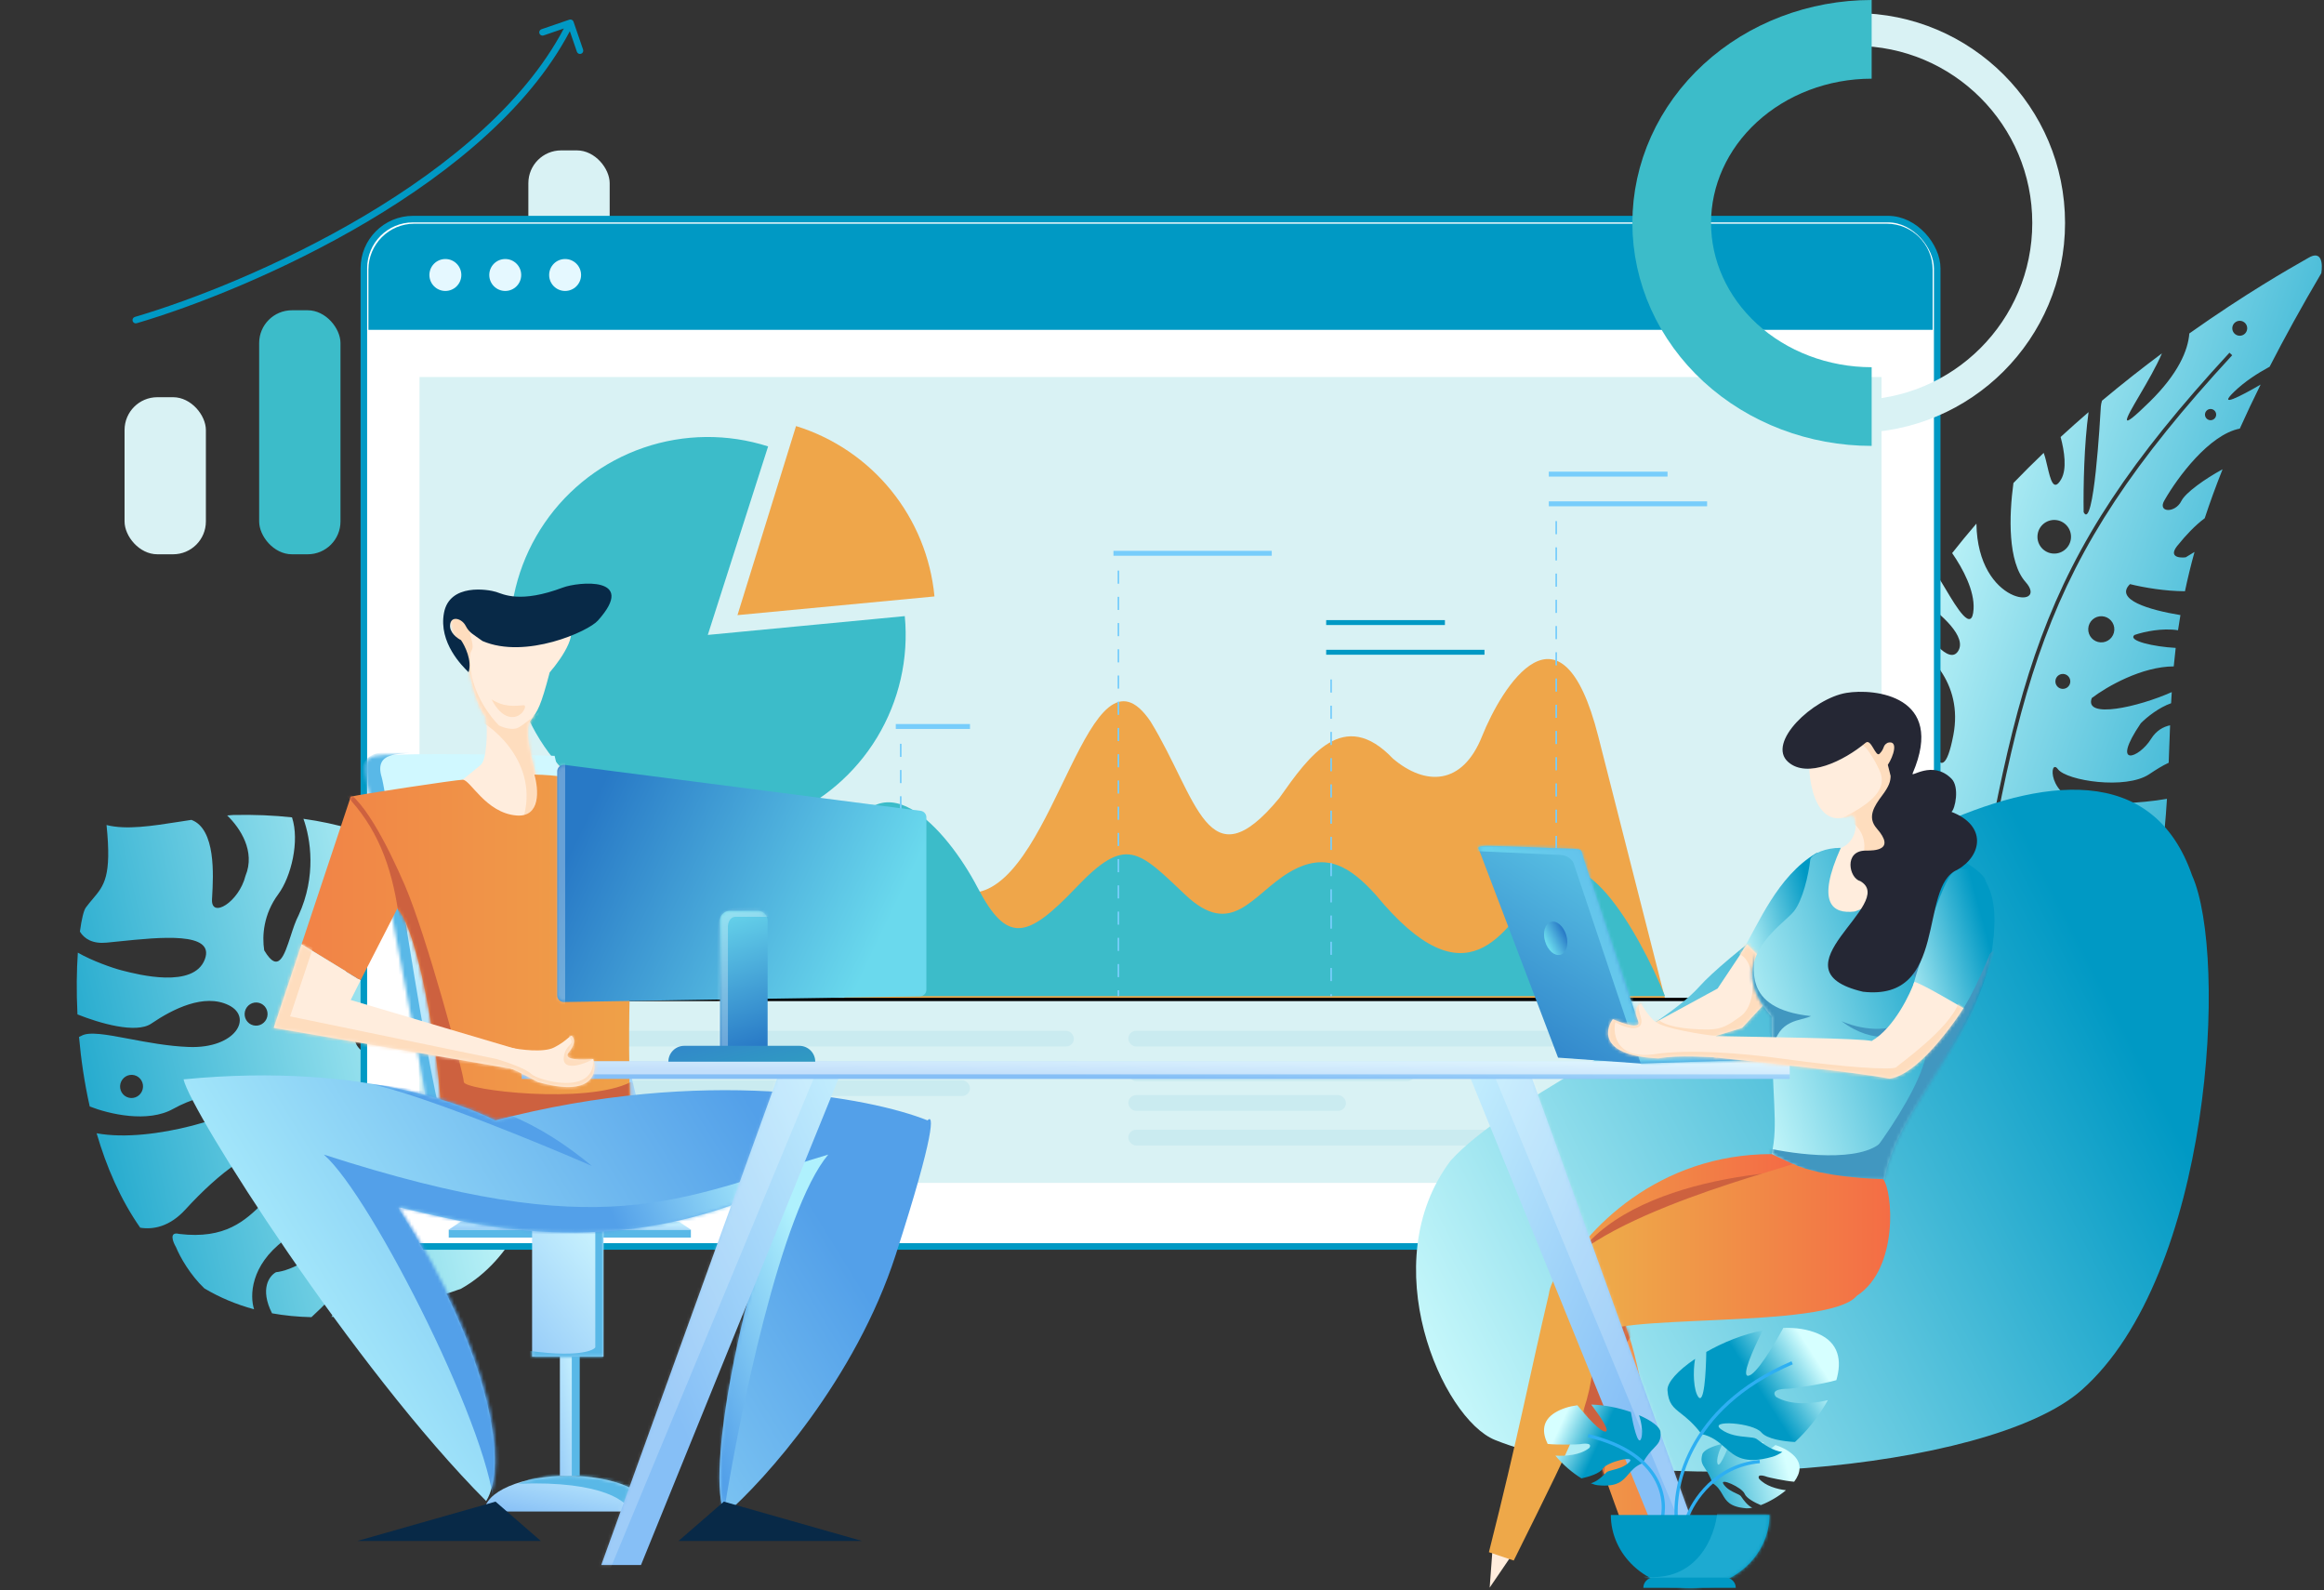 <svg viewBox="0 0 709 485" fill="none" xmlns="http://www.w3.org/2000/svg">
<rect x="0" y="0" width="709" height="485" fill="#333333" stroke="none"/>
<path fill-rule="evenodd" clip-rule="evenodd" d="M704.196 78.672C708.442 76.101 708.618 80.709 708.175 83.334C702.154 93.564 696.936 103.034 692.412 111.853C688.774 113.81 684.811 116.379 681.632 119.442C676.287 124.592 683.517 120.877 689.665 117.296C687.356 121.953 685.246 126.424 683.316 130.725C673.952 132.549 664.289 145.67 660.385 152.496C657.979 156.356 663.567 156.673 665.497 152.785C666.761 150.239 672.767 146.001 678.055 143.133C675.974 148.358 674.173 153.321 672.613 158.061C669.635 160.25 666.589 163.569 664.755 165.876C661.201 169.785 664.638 170.247 666.801 169.989C667.619 169.515 668.537 168.959 669.499 168.344C668.353 172.499 667.391 176.484 666.581 180.332C660.552 180.316 654.072 179.214 649.814 178.161C645.001 182.858 655.564 186.024 665.197 187.605C664.931 189.166 664.688 190.707 664.466 192.229C659.611 191.48 654.119 192.654 651.214 193.657C648.901 195.426 657.105 197.265 663.755 197.611C663.529 199.516 663.333 201.395 663.16 203.254C653.397 203.297 642.78 209.387 638.158 212.901C635.701 219.389 652.326 215.665 662.555 211.089C662.482 212.228 662.417 213.362 662.356 214.492C658.645 215.786 655.048 218.645 653.105 220.6C643.779 234.346 652.492 231.414 656.255 225.347C657.826 222.812 660.004 221.651 662.045 221.219C661.959 223.337 661.883 225.452 661.806 227.571L661.805 227.573C661.744 229.259 661.683 230.947 661.617 232.643C659.754 233.492 657.752 234.754 655.641 236.16C648.535 240.896 630.458 238.158 627.812 234.582C625.166 231.006 624.462 243.407 636.35 244.773C641.697 245.387 652.664 245.134 661.087 243.642C660.9 246.702 660.67 249.813 660.371 253.001C653.281 258.381 639.733 265.62 632.691 269.118C626.099 276.478 637.747 270.991 648.472 265.94C652.666 263.964 656.719 262.055 659.485 261.007C659.038 264.487 658.494 268.072 657.826 271.789C657.52 272.925 657.198 274.048 656.86 275.158C643.267 280.921 623.178 279.148 613.432 277.161C609.599 288.526 634.628 288.694 652.497 286.92C650.376 291.717 647.949 296.194 645.281 300.325C641.057 298.185 634.167 297.179 629.405 296.909C611.734 297.049 606.674 305.898 618.859 302.021C628.608 298.92 632.344 302.024 632.994 303.965C633.97 306.045 635.693 308.662 637.864 310.245C608.812 343.849 562.783 343.659 556.315 286.103C562.371 285.177 571.712 281.245 575.069 270.418C577.531 262.477 576.296 263.497 572.404 266.706C568.804 269.675 562.931 274.519 555.61 275.878C555.577 274.732 555.558 273.568 555.552 272.385C555.533 268.242 555.706 264.149 556.058 260.105C558.18 260.585 562.159 258.396 565.704 256.446C568.397 254.964 570.84 253.62 572.029 253.687C572.603 253.72 573.62 253.861 574.921 254.041C582.644 255.109 600.37 257.563 594.631 246.975C584.56 243.837 564.544 240.503 557.43 249.321C558.234 244.52 559.284 239.795 560.554 235.15C561.5 234.82 562.659 234.219 564.072 233.252C568.402 230.289 565.487 230.484 561.626 231.423C562.179 229.588 562.766 227.767 563.386 225.959C566.558 230.332 572.635 232.943 577.135 233.993C579.8 230.528 582.859 223.469 573.772 222.953C569.691 222.722 567.39 220.826 566.184 218.416C568.444 212.761 571.012 207.242 573.838 201.866C577.412 205.201 582.223 208.411 585.873 210.507C587.603 223.547 592.034 244.544 595.922 224.209C598.986 208.186 588.174 198.112 578.698 193.173C580.111 190.79 581.571 188.438 583.075 186.116C588.157 194.481 594.643 202.878 597.375 198.598C600.099 194.329 592.664 187.521 585.476 182.49C587.165 179.992 588.902 177.532 590.682 175.11C590.887 175.456 591.079 175.751 591.25 175.982C591.837 176.776 592.671 178.174 593.619 179.764C596.941 185.337 601.666 193.261 602.093 185.733C602.407 180.191 598.891 173.515 595.558 168.698C597.968 165.633 600.44 162.634 602.96 159.704C603.322 184.786 625.454 185.927 617.944 177.496C612.53 171.419 612.868 157.458 614.254 147.317C617.3 144.159 620.383 141.096 623.481 138.131C623.513 138.232 623.546 138.328 623.578 138.418C623.955 139.459 624.277 140.832 624.598 142.207C625.538 146.221 626.483 150.258 628.838 146.139C630.591 143.074 629.833 137.675 628.647 133.287C631.493 130.673 634.34 128.143 637.174 125.699C635.821 135.49 635.551 148.366 635.673 156.233C638.758 162.118 640.694 127.969 640.92 123.985C640.948 123.496 641.077 122.892 641.269 122.217C647.535 116.964 653.692 112.141 659.555 107.774C657.863 111.781 655.023 116.628 652.697 120.6C648.354 128.012 645.798 132.376 655.816 122.546C664.557 113.969 667.526 106.831 667.916 101.701C685.119 89.52 698.622 81.847 702.912 79.409C703.549 79.047 703.983 78.8 704.196 78.672ZM631.6 207.961C631.529 209.219 630.454 210.18 629.199 210.109C627.945 210.038 626.985 208.961 627.057 207.704C627.128 206.446 628.203 205.485 629.457 205.556C630.712 205.627 631.671 206.704 631.6 207.961ZM640.83 195.923C643.025 196.048 644.906 194.365 645.031 192.164C645.156 189.964 643.477 188.079 641.281 187.955C639.086 187.83 637.205 189.513 637.08 191.714C636.955 193.914 638.634 195.799 640.83 195.923ZM631.813 164.008C631.653 166.837 629.234 169.001 626.411 168.84C623.588 168.68 621.43 166.257 621.59 163.428C621.751 160.599 624.169 158.436 626.992 158.596C629.815 158.756 631.974 161.179 631.813 164.008ZM674.3 128.162C675.241 128.215 676.048 127.494 676.101 126.551C676.155 125.608 675.435 124.8 674.494 124.747C673.553 124.693 672.747 125.415 672.693 126.358C672.64 127.301 673.359 128.108 674.3 128.162ZM685.569 100.252C685.498 101.509 684.423 102.471 683.168 102.399C681.914 102.328 680.954 101.251 681.026 99.994C681.097 98.737 682.172 97.775 683.427 97.846C684.681 97.917 685.641 98.994 685.569 100.252ZM680.157 107.575C650.076 140.164 633.695 164.966 622.756 194.33C611.984 223.246 606.5 256.566 598.358 306.035L598.001 308.2L599.124 308.386L599.463 306.325C607.621 256.761 613.089 223.539 623.822 194.728C634.692 165.548 650.973 140.87 680.992 108.349L680.157 107.575Z" fill="url(#paint0_linear)"/>
<path fill-rule="evenodd" clip-rule="evenodd" d="M91.115 279.122C96.539 267.272 94.796 255.901 92.57 249.737C102.974 251.198 111.999 253.938 119.805 257.65C119.257 265.558 116.923 279.171 110.76 284.662C102.244 292.25 104.47 302.535 112.412 297.234C119.031 292.816 123.755 269.343 124.495 260.076C127.397 261.704 130.113 263.475 132.652 265.371C131.241 281.051 126.163 310.279 116.038 311.518C103.017 313.112 108.213 323.535 118.121 322.376C126.047 321.448 132.294 315.397 134.427 312.488C136.703 309.007 140.895 300.13 139.452 292.473C138.296 286.341 137.922 276.376 137.855 269.641C145.36 276.405 151.047 284.353 155.27 292.81C151.241 306.933 135.758 324.294 126.997 332.507C128.69 333.742 132.87 335.926 136.044 334.778C148.965 332.202 155.658 314.006 158.437 299.907C161.338 307.226 163.271 314.774 164.447 322.147C157.87 332.923 144.308 347.335 128.523 340.792C124.269 343.372 122.681 352.092 133.146 353.503C141.517 354.632 152.135 344.897 156.398 339.888C158.305 337.855 162.217 333.869 165.519 331.004C166.285 340.181 165.952 348.803 164.969 356.021C163.617 364.598 156.859 384.015 140.641 393.074C125.672 398.452 112.558 401.135 101.08 401.663L104.689 397.422C108.001 394.606 115.875 387.343 120.879 380.818C127.133 372.662 117.135 359.818 114.964 373.254C113.394 382.97 102.067 395.301 95.013 401.741C90.768 401.65 86.766 401.247 82.992 400.563C79.201 393.077 82.185 389.095 84.209 388.025C88.314 387.637 98.401 383.685 105.918 370.983C113.434 358.281 104.837 356.933 99.599 357.847C99.728 361.324 97.318 370.283 86.65 378.304C76.355 386.043 76.208 395.274 77.511 399.333C71.927 397.828 66.895 395.668 62.363 392.976C57.972 388.812 54.933 383.395 53.678 380.36C52.694 378.694 51.517 375.562 54.683 376.357C68.782 378.06 74.838 372.195 80.074 367.124C81.77 365.481 83.38 363.922 85.15 362.73C92.384 357.859 98.638 349.703 88.596 349.005C78.554 348.308 66.492 358.045 56.549 368.923C51.78 374.14 46.755 375.098 42.776 374.454C36.736 365.818 32.453 355.851 29.479 345.651C46.647 348.834 74.138 339.732 76.336 335.593C78.616 331.302 63.332 332.328 52.841 338.205C45.048 342.571 33.344 339.804 27.377 337.487C25.747 330.258 24.709 323.057 24.107 316.272C24.313 316.205 24.533 316.102 24.768 315.96C27.133 314.526 32.595 315.56 39.434 316.856C44.895 317.89 51.236 319.091 57.579 319.334C71.866 319.881 77.278 310.298 69.793 306.595C62.308 302.892 52.669 307.767 46.145 312.208C41.524 315.354 30.373 312.095 23.631 309.396C23.276 302.275 23.386 295.823 23.746 290.557C28.091 293.084 34.606 295.33 37.009 295.933C37.16 295.971 37.341 296.017 37.55 296.071L37.551 296.072C42.025 297.225 59.075 301.619 62.487 292.603C65.708 284.092 48.755 285.842 36.364 287.122L36.362 287.122C35.014 287.261 33.72 287.395 32.512 287.509C28.262 287.911 25.763 286.391 24.376 284.147C24.898 280.242 25.563 277.642 26.185 276.802C26.921 275.806 27.635 274.964 28.306 274.172C31.779 270.072 34.104 267.328 32.502 251.641C38.548 253.159 46.229 251.959 54.9 250.605L54.907 250.604C56.052 250.425 57.215 250.244 58.394 250.065C65.88 252.825 65.081 267.073 64.732 273.279C64.711 273.652 64.692 273.997 64.676 274.308C64.371 280.31 72.879 275.151 74.889 267.145C77.995 259.657 73.274 252.546 69.305 248.714C69.913 248.662 70.523 248.616 71.136 248.574C77.516 248.43 83.492 248.686 89.086 249.301C91.472 256.544 88.803 267.442 84.913 272.702C80.364 278.854 79.915 285.428 80.606 289.857C84.888 297.102 86.687 291.583 88.656 285.548C89.403 283.257 90.174 280.892 91.115 279.122ZM77.269 312.727C75.395 312.257 74.262 310.339 74.738 308.444C75.214 306.549 77.118 305.395 78.992 305.865C80.865 306.335 81.998 308.253 81.523 310.148C81.047 312.043 79.142 313.198 77.269 312.727ZM39.272 334.798C37.398 334.328 36.265 332.411 36.741 330.516C37.217 328.621 39.121 327.466 40.995 327.936C42.868 328.407 44.001 330.324 43.526 332.219C43.05 334.114 41.145 335.269 39.272 334.798ZM113.419 331.529C112.943 333.424 114.076 335.342 115.95 335.812C117.823 336.282 119.728 335.128 120.203 333.233C120.679 331.338 119.546 329.42 117.673 328.95C115.799 328.479 113.894 329.634 113.419 331.529ZM104.346 336.546C103.409 336.311 102.842 335.352 103.08 334.405C103.318 333.457 104.27 332.88 105.207 333.115C106.144 333.35 106.711 334.309 106.473 335.256C106.235 336.204 105.283 336.781 104.346 336.546Z" fill="url(#paint1_linear)"/>
<rect x="161.191" y="45.869" width="24.809" height="123.191" rx="10" fill="#D9F2F4"/>
<rect x="120.127" y="74.102" width="24.809" height="94.96" rx="10" fill="#D9F2F4"/>
<rect x="79.064" y="94.633" width="24.809" height="74.428" rx="10" fill="#3CBCC9"/>
<rect x="38" y="121.153" width="24.809" height="47.907" rx="10" fill="#D9F2F4"/>
<path d="M41.14 96.668C40.61 96.823 40.307 97.379 40.462 97.909C40.618 98.439 41.173 98.742 41.703 98.587L41.14 96.668ZM174.969 6.621C174.79 6.099 174.221 5.82 173.699 5.999L165.185 8.919C164.663 9.098 164.385 9.667 164.564 10.189C164.743 10.711 165.312 10.99 165.834 10.811L173.401 8.216L175.996 15.783C176.176 16.305 176.744 16.584 177.267 16.405C177.789 16.226 178.067 15.657 177.888 15.134L174.969 6.621ZM41.703 98.587C58.944 93.528 86.256 82.918 112.236 67.504C138.192 52.106 162.96 31.83 174.921 7.385L173.125 6.506C161.422 30.424 137.06 50.452 111.216 65.784C85.396 81.102 58.24 91.65 41.14 96.668L41.703 98.587Z" fill="#0099C4"/>
<rect x="111" y="66.831" width="480" height="313.338" rx="15" fill="white" stroke="#0099C4" stroke-width="2"/>
<rect x="127.985" y="114.99" width="446.03" height="245.796" fill="#D9F2F4"/>
<path d="M112.398 82.23C112.398 74.498 118.666 68.23 126.398 68.23H575.602C583.334 68.23 589.602 74.498 589.602 82.23V100.603H112.398V82.23Z" fill="#0099C4"/>
<circle cx="135.871" cy="83.871" r="4.871" fill="#E5F8FF"/>
<circle cx="154.136" cy="83.871" r="4.871" fill="#E5F8FF"/>
<circle cx="172.403" cy="83.871" r="4.871" fill="#E5F8FF"/>
<path d="M234.332 136.157C221.967 132.2 208.656 132.334 196.373 136.54C184.091 140.746 173.491 148.8 166.148 159.506C158.804 170.213 155.108 183.001 155.607 195.974C156.106 208.948 160.774 221.414 168.918 231.525C177.062 241.635 188.249 248.851 200.818 252.101C213.388 255.352 226.67 254.463 238.694 249.568C250.719 244.673 260.845 236.032 267.57 224.927C274.296 213.821 277.262 200.844 276.029 187.92L215.932 193.654L234.332 136.157Z" fill="#3CBCC9"/>
<path d="M285.087 181.916C283.962 170.053 279.351 158.788 271.835 149.541C264.319 140.294 254.235 133.477 242.852 129.951L224.987 187.617L285.087 181.916Z" fill="#EFA64A"/>
<path d="M298.186 272.134C274.038 276.36 260.958 295.528 257.436 304.583H507.971C504.952 292.761 496.651 260.212 487.596 224.593C476.277 180.071 458.166 209.501 452.129 224.593C446.092 239.686 434.772 239.686 424.962 231.385C409.92 215.591 399.376 230.529 390.341 243.33L390.25 243.459C368.366 269.871 365.347 243.459 351.009 220.065C332.144 192.144 322.334 267.607 298.186 272.134Z" fill="#EFA64A"/>
<path d="M507.971 303.829H241.589C243.098 300.559 248.23 287.378 256.682 260.815C267.246 227.612 289.13 253.269 298.186 270.626C307.241 287.982 313.278 286.472 328.371 270.626C343.463 254.779 347.236 259.305 361.574 272.889C375.912 286.473 381.949 272.889 393.268 266.097C404.588 259.306 412.134 264.588 419.68 272.889C447.601 306.847 458.921 284.209 469.485 270.626C481.559 251.307 500.173 284.712 507.971 303.829Z" fill="#3CBCC9"/>
<line x1="190.274" y1="304.838" x2="528.345" y2="304.838" stroke="black"/>
<path d="M474.768 158.942L474.768 303.83" stroke="#77CDFB" stroke-width="0.5" stroke-dasharray="4 4"/>
<path d="M274.792 226.857L274.792 303.829" stroke="#77CDFB" stroke-width="0.5" stroke-dasharray="4 4"/>
<path d="M406.096 207.237L406.096 303.829" stroke="#77CDFB" stroke-width="0.5" stroke-dasharray="4 4"/>
<path d="M341.199 174.034L341.199 303.829" stroke="#77CDFB" stroke-width="0.5" stroke-dasharray="4 4"/>
<line x1="472.504" y1="144.608" x2="508.726" y2="144.608" stroke="#77CDFB" stroke-width="1.5"/>
<line x1="273.283" y1="221.58" x2="295.922" y2="221.58" stroke="#77CDFB" stroke-width="1.5"/>
<line x1="404.588" y1="189.885" x2="440.81" y2="189.885" stroke="#0099C4" stroke-width="1.5"/>
<line x1="472.504" y1="153.665" x2="520.8" y2="153.665" stroke="#77CDFB" stroke-width="1.5"/>
<line x1="404.588" y1="198.941" x2="452.884" y2="198.941" stroke="#0099C4" stroke-width="1.5"/>
<line x1="339.69" y1="168.756" x2="387.986" y2="168.756" stroke="#77CDFB" stroke-width="1.5"/>
<rect x="176.692" y="314.394" width="150.925" height="4.796" rx="2.398" fill="#CAEBF0"/>
<rect x="176.692" y="329.485" width="119.23" height="4.796" rx="2.398" fill="#CAEBF0"/>
<rect x="176.692" y="343.069" width="69.425" height="4.796" rx="2.398" fill="#CAEBF0"/>
<rect x="344.218" y="314.394" width="137.341" height="4.796" rx="2.398" fill="#CAEBF0"/>
<rect x="344.218" y="324.957" width="87.536" height="4.796" rx="2.398" fill="#CAEBF0"/>
<rect x="344.218" y="334.014" width="66.407" height="4.796" rx="2.398" fill="#CAEBF0"/>
<rect x="344.218" y="344.578" width="114.703" height="4.796" rx="2.398" fill="#CAEBF0"/>
<circle cx="566" cy="68" r="59" stroke="#D9F2F4" stroke-width="10"/>
<path d="M571 12C554.822 12 539.306 17.9 527.866 28.402C516.427 38.904 510 53.148 510 68C510 82.852 516.427 97.096 527.866 107.598C539.306 118.1 554.822 124 571 124" stroke="#3CBCC9" stroke-width="24"/>
<path d="M635.011 424.007C674.845 388.899 679.74 291.509 668.769 267.035C644.796 198.026 532.051 285.601 518.548 300.792C505.045 315.983 459.472 335.394 442.593 353.96C418.963 385.186 439.981 432.69 456.096 439.198C499.981 456.921 606.285 449.325 635.011 424.007Z" fill="url(#paint2_linear)"/>
<path d="M511.02 478.99L509.829 465.669L501.883 466.001L511.02 478.99Z" fill="#FFEDDD"/>
<path d="M454.466 484.233L461.996 473.179L455.642 468.396L454.466 484.233Z" fill="#FFEDDD"/>
<path d="M531.207 290.663L543.866 299.103C551.462 291.507 558.213 257.75 553.993 260.282C542.178 267.371 536.552 281.661 531.207 290.663Z" fill="url(#paint3_linear)"/>
<path d="M524 301.5L533 288L537.5 292.5L544 300L531.5 313.5L497.5 324L495.5 317L524 301.5Z" fill="#FFEDDD"/>
<mask id="mask0" style="mask-type:alpha" maskUnits="userSpaceOnUse" x="495" y="288" width="49" height="36">
<path d="M524 301.5L533 288L537.5 292.5L544 300L531.5 313.5L497.5 324L495.5 317L524 301.5Z" fill="#FFEDDD"/>
</mask>
<g mask="url(#mask0)">
<path d="M505.5 310.5L498.5 314C498 316.5 497.9 321.9 501.5 323.5C505.1 325.1 519 320.833 525.5 318.5C527.167 317 531.9 313.7 537.5 312.5C544.5 311 549.5 302.499 548 292.499C546.8 284.499 537.167 283.5 532.5 284C531.167 283.666 528.1 285.4 530.5 291C535.5 292.499 536.6 306 531 310C527.5 312.5 525.5 314 521 314C514 314 507.333 313 505.5 310.5Z" fill="#FEDDBE"/>
</g>
<path d="M580.155 238.34C571.716 255.219 584.375 255.219 587.75 257.751C584.375 278.849 570.028 284.757 564.12 284.757C558.213 284.757 552.305 277.161 552.305 274.63C552.305 272.098 553.993 261.127 557.369 259.439C567.496 259.439 567.025 249.118 564.964 248.467C553.149 254.375 550.899 235.246 552.305 229.057C552.305 227.369 553.993 223.318 560.744 220.617C579.311 213.022 588.594 221.461 580.155 238.34Z" fill="#FFEDDD"/>
<mask id="mask1" style="mask-type:alpha" maskUnits="userSpaceOnUse" x="551" y="217" width="37" height="68">
<path d="M580.155 238.34C571.716 255.219 584.375 255.219 587.75 257.751C584.375 278.849 570.028 284.757 564.12 284.757C558.213 284.757 552.305 277.161 552.305 274.63C552.305 272.098 553.993 261.127 557.369 259.439C567.496 259.439 567.025 249.118 564.964 248.467C553.149 254.375 550.899 235.246 552.305 229.057C552.305 227.369 553.993 223.318 560.744 220.617C579.311 213.022 588.594 221.461 580.155 238.34Z" fill="#FFEDDD"/>
</mask>
<g mask="url(#mask1)">
<path d="M572.56 233.276C571.21 230.575 569.184 227.65 568.34 227.369V221.461H579.312L582.687 224.837L580.155 240.872L583.531 257.75C580.999 259.157 574.417 261.801 568.34 261.126C570.028 255.218 566.652 250.999 562.433 249.311C577.624 241.715 574.248 236.652 572.56 233.276Z" fill="#FEDDBE"/>
</g>
<path d="M605.473 267.878C619.086 303.141 578.801 333.998 574.944 359.712C563.973 359.712 554.633 360.569 540.49 351.997C542.633 342.569 540.49 335.393 540.49 310.075C525.299 293.196 543.866 282.225 547.242 278.005C549.942 274.629 551.743 267.034 552.305 261.97C553.149 260.282 556.862 258.594 561.589 258.594C553.993 275.473 559.057 278.849 565.808 278.005C576.611 274.629 582.687 261.97 584.375 256.062C588.313 257.469 602.098 262.814 605.473 267.878Z" fill="url(#paint4_linear)"/>
<mask id="mask2" style="mask-type:alpha" maskUnits="userSpaceOnUse" x="534" y="256" width="75" height="104">
<path d="M605.473 267.878C619.086 303.141 578.801 333.998 574.944 359.712C563.973 359.712 554.633 360.569 540.49 351.997C542.633 342.569 540.49 335.393 540.49 310.075C525.299 293.196 543.866 282.225 547.242 278.005C549.942 274.629 551.743 267.034 552.305 261.97C553.149 260.282 556.862 258.594 561.589 258.594C553.993 275.473 559.057 278.849 565.808 278.005C576.611 274.629 582.687 261.97 584.375 256.062C588.313 257.469 602.098 262.814 605.473 267.878Z" fill="url(#paint5_linear)"/>
</mask>
<g mask="url(#mask2)">
<path d="M530.818 299.071L513 303.719L516.873 311.466L532.367 302.944C534.691 305.01 540.114 312.24 540.888 319.987C542.438 310.691 549.41 311.466 552.509 309.916C530.818 307.592 535.466 294.423 535.466 289C532.987 291.479 531.334 296.747 530.818 299.071Z" fill="#4197C0"/>
<path d="M561.805 311.466C566.453 313.532 577.144 316.114 582.721 309.916C589.693 302.17 583.496 295.972 578.848 292.873C588.144 293.648 592.451 299.846 592.451 300.62C592.451 301.23 608.21 290.649 608.974 289.072L609 289C608.996 289.021 608.987 289.045 608.974 289.072L601.5 309.916L594.775 322.311L595.549 336.021L594.775 327.5C592.192 333.697 583.496 371.5 565 359.5C576 347 597 315.5 583.496 313.79C580.397 316.114 571.721 318.903 561.805 311.466Z" fill="#4197C0"/>
<path d="M574.376 348C567.976 354.8 547.709 352.167 538.376 350C534.876 359.5 556.876 361.5 561.376 362.5C565.876 363.5 571.876 356 574.376 348Z" fill="#4197C0"/>
</g>
<path d="M593 315C599 310 604.126 297.906 606.658 291.999C609.19 286.091 610.944 264.999 598.515 264.999C594.244 264.168 591.647 275.093 588.23 282.57C587 293 585.127 293.43 583 303.5C585.143 305.643 589.5 307.5 593 315Z" fill="url(#paint6_linear)"/>
<path d="M548 355.5L540.5 352C506.057 352 483.424 374.718 474.903 391.385C474.903 391.385 470.418 401.571 500.017 478.425C502.708 477.499 503.605 477.036 507.193 475.647C507.193 475.647 503.605 419.627 494.636 401.571L548 355.5Z" fill="url(#paint7_linear)"/>
<mask id="mask3" style="mask-type:alpha" maskUnits="userSpaceOnUse" x="474" y="352" width="74" height="127">
<path d="M548 355.5L540.5 352C506.057 352 483.424 374.718 474.903 391.385C474.903 391.385 470.418 401.571 500.017 478.425C502.708 477.499 503.605 477.036 507.193 475.647C507.193 475.647 503.605 419.627 494.636 401.571L548 355.5Z" fill="url(#paint8_linear)"/>
</mask>
<g mask="url(#mask3)">
<path d="M498 407.5C492.8 410.7 489.833 440.834 489 455.5C483.333 451 472.7 433.4 475.5 399C478.3 364.6 530.333 356.667 556 357C536.333 369.667 497.2 397.5 498 407.5Z" fill="#CD613F"/>
</g>
<path d="M566.455 395.234C579.378 386.909 577.447 363.014 574.476 359.623C573.139 359.623 555.912 359.162 547 355C541.207 357.312 475.175 373.991 472.501 394.803C466.709 419.314 463.144 438.276 454.232 473.424L461.807 475.968C482.751 433.767 486.315 427.407 486.315 407.983C488.5 400 557.543 405.871 566.455 395.234Z" fill="url(#paint9_linear)"/>
<path d="M545.554 232.433C551.347 237.502 562.433 232.151 569.184 226.525C570.872 225.161 572.21 231.094 573.404 229.901C575.092 228.213 574.248 227.369 575.936 226.525C579.311 225.681 577.623 230.745 575.936 233.277L576.78 236.652C576.78 238.34 576.273 239.859 574.248 242.56C571.716 245.936 569.567 249.267 572.56 252.687C578.467 259.439 571.716 259.439 569.184 259.439C562.433 259.439 564.12 267.878 567.496 268.722C579.311 275.473 539.646 295.728 568.34 302.479C594.666 305.517 585.219 270.41 597.034 265.346C604.629 261.126 606.317 251.843 595.346 247.623C596.471 246.78 597.878 240.028 595.346 237.496C589.469 231.619 582.687 237.496 583.531 235.808C593.658 212.178 571.847 209.906 563.277 211.334C553.149 213.022 538.802 226.525 545.554 232.433Z" fill="#252734"/>
<rect width="73.869" height="2.422" transform="matrix(-1 0 0 1 210.769 375.04)" fill="#59B8E7"/>
<path d="M207.136 372.619H140.533L136.9 375.041H210.769L207.136 372.619Z" fill="url(#paint10_linear)"/>
<path d="M118.025 230.535C114.15 231.504 114.796 235.379 115.603 237.195L132.428 352.588H198.426L169.198 230.535C157.089 230.131 121.9 229.566 118.025 230.535Z" fill="url(#paint11_linear)"/>
<mask id="mask4" style="mask-type:alpha" maskUnits="userSpaceOnUse" x="111" y="230" width="84" height="123">
<path d="M114.025 230.535C110.15 231.504 111.426 236 111.603 237.195L133.428 352.588H194.426L165.198 230.535C153.089 230.131 117.9 229.566 114.025 230.535Z" fill="url(#paint12_linear)"/>
</mask>
<g mask="url(#mask4)">
<path d="M116.426 236.999C114.01 228.987 122.505 230.307 124.927 229.5C108.427 227.5 109.917 234.954 110.926 240L132.007 351.982L136.851 348.955C130.392 331.597 118.429 243.64 116.426 236.999Z" fill="#59B8E7"/>
</g>
<path d="M147.799 461.019C147.799 458.128 150.478 455.356 155.247 453.312C160.016 451.268 166.484 450.12 173.229 450.12C179.974 450.12 186.442 451.268 191.211 453.312C195.98 455.356 198.659 458.128 198.659 461.019L173.229 461.019H147.799Z" fill="url(#paint13_linear)"/>
<mask id="mask5" style="mask-type:alpha" maskUnits="userSpaceOnUse" x="147" y="450" width="52" height="12">
<path d="M147.799 461.019C147.799 458.128 150.478 455.356 155.247 453.312C160.016 451.268 166.484 450.12 173.229 450.12C179.974 450.12 186.442 451.268 191.211 453.312C195.98 455.356 198.659 458.128 198.659 461.019L173.229 461.019H147.799Z" fill="#FFEDDD"/>
</mask>
<g mask="url(#mask5)">
<path d="M158.092 452.542C184.249 451.573 191.999 458.193 192.605 461.624H199.87C199.669 458.597 197.933 452.179 192.605 450.726C185.944 448.909 169.596 447.093 158.092 452.542Z" fill="#59B8E7"/>
</g>
<rect width="4.844" height="39.962" transform="matrix(-1 0 0 1 175.651 410.158)" fill="url(#paint14_linear)"/>
<rect width="2.422" height="39.962" transform="matrix(-1 0 0 1 176.862 410.158)" fill="#59B8E7"/>
<rect width="21.797" height="39.962" transform="matrix(-1 0 0 1 184.128 373.829)" fill="url(#paint15_linear)"/>
<mask id="mask6" style="mask-type:alpha" maskUnits="userSpaceOnUse" x="162" y="373" width="23" height="41">
<rect width="21.797" height="39.962" transform="matrix(-1 0 0 1 184.128 373.829)" fill="#FFEDDD"/>
</mask>
<g mask="url(#mask6)">
<path d="M181.612 410.765V372.619H184.128V417.425H161.119C160.952 416.012 160.717 412.945 161.119 411.976C178.678 414.398 181.947 411.168 181.612 410.765Z" fill="#59B8E7"/>
</g>
<path d="M171.877 190.114C177.716 191.496 171.524 200.671 167.698 205.085C164.947 215.566 164.069 216.768 161.969 219.641L161.904 219.73C159.758 222.668 161.963 229.969 163.5 236.5C167.716 253.55 148.789 264.272 138.643 267.674C130.526 270.395 127 249 134 243.5C141 238 146.583 233.369 146.583 233.369C148.5 232 148.853 222.861 148.22 218.793C145.259 214.827 143.721 208.297 142.93 203.212C131.392 182.615 141.233 183.947 145.99 186.071C150.748 188.195 164.578 188.386 171.877 190.114Z" fill="#FFEDDD"/>
<mask id="mask7" style="mask-type:alpha" maskUnits="userSpaceOnUse" x="130" y="184" width="45" height="84">
<path d="M171.877 190.114C177.716 191.496 171.524 200.671 167.698 205.085C164.947 215.566 164.069 216.768 161.969 219.641L161.904 219.73C159.758 222.668 161.963 229.969 163.5 236.5C167.716 253.55 148.789 264.272 138.643 267.674C130.526 270.395 127 249 134 243.5C141 238 146.583 233.369 146.583 233.369C148.5 232 148.853 222.861 148.22 218.793C145.259 214.827 143.721 208.297 142.93 203.212C131.392 182.615 141.233 183.947 145.99 186.071C150.748 188.195 164.578 188.386 171.877 190.114Z" fill="#FFEDDD"/>
</mask>
<g mask="url(#mask7)">
<path d="M149.97 213.312C153.305 219.779 157.09 219.116 158.565 217.976C159.635 217.424 160.878 215.017 159.734 215.099C157.176 215.281 153.919 215.824 149.97 213.312Z" fill="#FEDDBE"/>
<path d="M158.084 221.945C159.819 221.049 163.613 217.873 165.292 216.396C166.761 217.469 164.615 220.407 163.541 221.876C162.468 223.345 165.406 225.492 164.729 229.503C164.051 233.514 169.5 245.5 159 251.5C165.479 234.243 151.289 221.787 144.581 218.839L141.156 206.873L137.009 195.281C135.844 189.473 135.648 178.444 138.691 184.343C139.81 186.512 140.78 183.266 143.539 193.744C145.45 200.997 142.466 195.212 143.676 204.658C144.644 212.215 149.798 218.895 152.254 221.29C153.474 221.881 156.349 222.84 158.084 221.945Z" fill="#FEDDBE"/>
</g>
<path d="M147.201 195.517C160.371 201.175 179.549 192.565 182.419 189.254C194.621 175.638 176.374 177.46 171.741 179.199C158.702 184.093 153.572 181.246 151.38 180.546C148.929 179.763 137.154 177.813 135.449 186.931C133.743 196.05 141.111 203.235 142.953 205.032C144.074 201.524 141.883 197.04 140.647 195.236C139.427 194.644 137.051 192.879 137.313 190.547C137.641 187.632 140.929 188.682 142.048 190.851C143.167 193.021 144.263 193.371 147.201 195.517Z" fill="#082947"/>
<path d="M121.227 277.094C128.098 284.572 135 326.5 135 348.5C169 354.5 192.5 345.5 192.5 345.5C192.5 345.5 190.5 301 194 277L222.85 307.149L233 290.79C223.631 278.586 195.523 241.5 195.523 241.5C195.523 241.5 175 236.26 163.019 236.26C164.32 240.674 165.049 249.347 157.554 248.724C148.184 247.945 143.5 237.818 141.158 237.818C139.284 237.818 108.784 242.428 107 243L92 288L110 299L121.227 277.094Z" fill="url(#paint16_linear)"/>
<mask id="mask8" style="mask-type:alpha" maskUnits="userSpaceOnUse" x="92" y="236" width="141" height="115">
<path d="M121.227 277.094C128.098 284.572 135 326.5 135 348.5C169 354.5 192.5 345.5 192.5 345.5C192.5 345.5 190.5 301 194 277L222.85 307.149L233 290.79C223.631 278.586 195.523 241.5 195.523 241.5C195.523 241.5 175 236.26 163.019 236.26C164.32 240.674 165.049 249.347 157.554 248.724C148.184 247.945 143.5 237.818 141.158 237.818C139.284 237.818 108.784 242.428 107 243L92 288L110 299L121.227 277.094Z" fill="url(#paint17_linear)"/>
</mask>
<g mask="url(#mask8)">
<path d="M123.5 270C118.3 258 110 241.5 103.5 240.5C123.9 259.7 123.5 286 123.5 330L137.5 350.5L192.5 338C195 336.667 198.5 333.2 192.5 330C179 337 141.5 332.5 141.5 330C141.5 327.5 130 285 123.5 270Z" fill="#CD613F"/>
</g>
<path d="M273.255 382.742C261.039 420.563 233.46 451.34 221.197 462C214.95 450.181 226.75 391.085 239.938 360.494C186.492 386.913 140.681 372.313 121.246 368.142C151.092 414.723 154.563 448.095 148.316 457.828C108.058 417.504 58.082 338.941 56 329.208C112.916 323.646 145.539 338.941 151.092 341.722C214.95 325.036 265.62 334.77 282.973 341.722C284.824 339.636 285.471 344.92 273.255 382.742Z" fill="url(#paint18_linear)"/>
<mask id="mask9" style="mask-type:alpha" maskUnits="userSpaceOnUse" x="56" y="328" width="229" height="134">
<path d="M273.471 382.654C261.27 420.366 233.726 451.052 221.479 461.681C215.24 449.897 227.025 390.973 240.196 360.471C186.818 386.814 141.066 372.256 121.656 368.097C151.464 414.543 154.93 447.817 148.691 457.522C108.484 417.315 58.573 338.982 56.493 329.277C113.337 323.731 145.918 338.982 151.464 341.754C215.24 325.117 265.845 334.822 283.176 341.754C285.024 339.675 285.671 344.943 273.471 382.654Z" fill="url(#paint19_linear)"/>
</mask>
<g mask="url(#mask9)">
<path d="M180.579 355.619C164.635 348.687 128.865 333.991 113.337 330.663C149.385 334.129 165.329 343.141 180.579 355.619Z" fill="url(#paint20_linear)"/>
<path d="M252.674 352.153C238.255 369.345 225.408 432.335 220.786 461.682C212.468 451.977 224.252 386.814 229.105 373.643C195.83 388.062 148.229 379.651 128.588 373.643L156.317 415.236C157.241 430.718 157.426 461.682 150.771 461.682C151.464 440.192 113.337 364.631 98.78 352.153C184.739 379.882 206.229 366.017 252.674 352.153Z" fill="url(#paint21_linear)"/>
</g>
<path d="M220.827 458L263 470H207L220.827 458Z" fill="#082947"/>
<path d="M151.173 458L109 470H165L151.173 458Z" fill="#082947"/>
<path d="M466.475 326.375H447.604L508.933 477.338H521.064L466.475 326.375Z" fill="url(#paint22_linear)"/>
<mask id="mask10" style="mask-type:alpha" maskUnits="userSpaceOnUse" x="447" y="326" width="75" height="152">
<path d="M466.475 326.375H447.604L508.933 477.338H521.064L466.475 326.375Z" fill="#1F4457"/>
</mask>
<g mask="url(#mask10)">
<path opacity="0.2" d="M455.51 327.16L518.368 478.687L524.434 478.687L471.192 327.16L455.51 327.16Z" fill="white"/>
</g>
<path d="M238.009 326.375H256.879L195.551 477.338H183.42L238.009 326.375Z" fill="url(#paint23_linear)"/>
<mask id="mask11" style="mask-type:alpha" maskUnits="userSpaceOnUse" x="183" y="326" width="74" height="152">
<path d="M238.009 326.375H256.879L195.551 477.338H183.42L238.009 326.375Z" fill="#1F4457"/>
</mask>
<g mask="url(#mask11)">
<path opacity="0.2" d="M248.973 327.16L186.116 478.687L180.05 478.687L233.291 327.16L248.973 327.16Z" fill="white"/>
</g>
<rect x="159.158" y="323.68" width="386.842" height="5.392" fill="url(#paint24_linear)"/>
<rect opacity="0.5" x="159.158" y="323.68" width="386.842" height="4" fill="white"/>
<path d="M541.652 440.741C538.782 443.168 534.601 446.369 533.305 446.091C532.049 445.821 535.345 442.476 538.165 439.914C534.691 439.353 530.984 439.449 527.783 439.936C526.518 443.275 524.463 448.002 523.972 446.401C523.586 445.143 524.451 442.26 525.575 440.351C522.158 441.125 519.68 442.349 519.333 443.595C518.745 445.708 519.321 446.584 520.243 447.987C520.892 448.975 521.712 450.225 522.419 452.351C524.066 453.371 524.788 454.619 525.479 455.813C526.625 457.793 527.686 459.627 532.733 460.036C533.238 460.077 533.861 460.017 534.567 459.87C533.068 459.148 531.893 457.465 531.335 456.666C531.235 456.522 531.155 456.407 531.096 456.332C530.874 456.046 530.326 455.792 529.643 455.475C528.449 454.922 526.843 454.178 525.849 452.74C524.286 450.477 531.474 453.638 532.247 455.615C532.774 456.963 535.386 458.324 537.178 459.069C539.686 458.096 542.563 456.472 544.852 454.527C542.195 454.202 538.542 453.235 536.604 450.961C536.003 449.329 538.635 450.279 539.161 450.469C539.566 450.615 544.385 451.685 547.353 451.932C549.379 449.246 549.869 446.277 546.971 443.665C545.513 442.351 543.679 441.398 541.652 440.741Z" fill="url(#paint25_linear)"/>
<path d="M481.218 428.614C484.035 432.06 488.211 436.687 489.779 436.643C491.299 436.601 488.184 431.995 485.455 428.404C489.62 428.501 493.915 429.413 497.535 430.671C498.287 434.83 499.66 440.776 500.576 439.019C501.297 437.638 500.912 434.095 500.016 431.631C503.827 433.269 506.446 435.227 506.581 436.753C506.81 439.34 505.951 440.235 504.575 441.67C503.606 442.68 502.382 443.957 501.099 446.279C498.963 447.112 497.853 448.408 496.791 449.649C495.03 451.707 493.399 453.612 487.435 453C486.839 452.938 486.126 452.734 485.336 452.41C487.237 451.894 488.969 450.188 489.79 449.378C489.938 449.233 490.056 449.116 490.141 449.041C490.46 448.756 491.153 448.578 492.017 448.357C493.526 447.971 495.556 447.452 497.024 445.992C499.332 443.696 490.283 445.823 488.955 447.958C488.051 449.414 484.717 450.434 482.47 450.914C479.761 449.241 476.763 446.73 474.518 443.972C477.681 444.166 482.142 443.83 484.888 441.6C485.94 439.83 482.671 440.368 482.018 440.476C481.515 440.558 475.675 440.764 472.166 440.412C470.387 436.847 470.458 433.286 474.395 430.87C476.375 429.655 478.716 428.942 481.218 428.614Z" fill="url(#paint26_linear)"/>
<path d="M544.054 405.02C540.745 411.063 535.721 419.28 533.404 419.611C531.157 419.932 534.624 412.019 537.77 405.773C531.666 406.983 525.57 409.485 520.548 412.351C520.448 418.972 519.869 428.513 518.095 426.03C516.701 424.078 516.409 418.504 517.131 414.466C511.922 417.967 508.542 421.662 508.713 424.055C509.003 428.112 510.483 429.278 512.855 431.146C514.524 432.461 516.635 434.124 519.083 437.388C522.428 438.131 524.374 439.853 526.237 441.501C529.326 444.234 532.186 446.765 540.811 444.301C541.673 444.055 542.672 443.558 543.756 442.856C540.834 442.541 537.875 440.344 536.47 439.302C536.218 439.115 536.015 438.964 535.873 438.869C535.333 438.51 534.271 438.412 532.947 438.29C530.633 438.077 527.521 437.791 525.009 435.906C521.058 432.944 534.885 433.931 537.354 436.894C539.038 438.914 544.189 439.643 547.61 439.814C551.19 436.539 554.993 431.894 557.627 427.059C553.022 428.164 546.378 428.778 541.798 426.03C539.823 423.561 544.761 423.561 545.749 423.561C546.508 423.561 555.149 422.394 560.225 420.956C561.979 414.993 561.014 409.505 554.637 406.772C551.43 405.397 547.814 404.89 544.054 405.02Z" fill="url(#paint27_linear)"/>
<path d="M506.738 464.547C508.878 457.963 507.429 443.412 484.516 437.882M511.676 465.535C509.865 454.671 514.342 429.487 546.736 415.66" stroke="#2EAFF2"/>
<path d="M514.639 463.066C516.449 457.798 523.429 446.967 536.86 445.782" stroke="#2EAFF2"/>
<path d="M491.43 462.079C491.43 464.997 492.056 467.887 493.272 470.583C494.488 473.279 496.27 475.728 498.517 477.792C500.764 479.855 503.431 481.492 506.367 482.609C509.302 483.725 512.449 484.3 515.626 484.3C518.804 484.3 521.95 483.725 524.886 482.609C527.822 481.492 530.489 479.855 532.736 477.792C534.983 475.728 536.765 473.279 537.981 470.583C539.197 467.887 539.823 464.997 539.823 462.079L515.626 462.079H491.43Z" fill="#0099C4"/>
<mask id="mask12" style="mask-type:alpha" maskUnits="userSpaceOnUse" x="491" y="462" width="49" height="23">
<path d="M491.341 462.079C491.341 464.997 491.967 467.887 493.183 470.583C494.399 473.279 496.182 475.728 498.428 477.792C500.675 479.855 503.343 481.492 506.278 482.609C509.214 483.725 512.36 484.3 515.538 484.3C518.716 484.3 521.862 483.725 524.798 482.609C527.733 481.492 530.401 479.855 532.648 477.792C534.894 475.728 536.677 473.279 537.893 470.583C539.109 467.887 539.735 464.997 539.735 462.079L515.538 462.079H491.341Z" fill="#0099C4"/>
</mask>
<g mask="url(#mask12)">
<path d="M501.218 480.843C517.81 482.818 523.275 468.498 523.933 461.091H540.722C542.204 465.7 542.105 476.3 529.859 481.831C514.551 488.744 504.674 483.806 501.218 480.843Z" fill="#1DAAD1"/>
</g>
<path d="M529.548 484.3C529.548 482.569 528.145 481.166 526.414 481.166H504.475C502.744 481.166 501.341 482.569 501.341 484.3H529.548Z" fill="#0099C4"/>
<path d="M170 235.275C170 234.068 171.06 233.137 172.256 233.291L280.876 247.307C281.874 247.435 282.62 248.285 282.62 249.29V301.874C282.62 302.966 281.744 303.856 280.653 303.874L172.032 305.626C170.915 305.644 170 304.743 170 303.626V235.275Z" fill="url(#paint28_linear)"/>
<mask id="mask13" style="mask-type:alpha" maskUnits="userSpaceOnUse" x="170" y="233" width="113" height="73">
<path d="M170 235.275C170 234.068 171.06 233.137 172.256 233.291L280.876 247.307C281.874 247.435 282.62 248.285 282.62 249.29V301.874C282.62 302.966 281.744 303.856 280.653 303.874L172.032 305.626C170.915 305.644 170 304.743 170 303.626V235.275Z" fill="#009EF1"/>
</mask>
<g mask="url(#mask13)">
<rect opacity="0.3" x="168.789" y="230.579" width="3.633" height="79.924" fill="white"/>
</g>
<path d="M219.65 280.807C219.65 279.15 220.993 277.807 222.65 277.807H231.182C232.838 277.807 234.182 279.15 234.182 280.807V322.613H219.65V280.807Z" fill="url(#paint29_linear)"/>
<mask id="mask14" style="mask-type:alpha" maskUnits="userSpaceOnUse" x="219" y="277" width="16" height="46">
<path d="M219.65 280.807C219.65 279.15 220.993 277.807 222.65 277.807H231.182C232.838 277.807 234.182 279.15 234.182 280.807V322.613H219.65V280.807Z" fill="#C4C4C4"/>
</mask>
<g mask="url(#mask14)">
<path opacity="0.3" d="M222.071 282.65V323.823H219.044C218.842 311.713 218.56 286.404 219.044 282.045C219.65 276.595 220.861 277.201 228.732 276.595C235.029 276.111 235.392 278.412 234.787 279.623H224.493C222.556 279.623 222.071 281.641 222.071 282.65Z" fill="white"/>
</g>
<path d="M203.907 323.824C203.907 321.149 206.076 318.98 208.751 318.98H243.869C246.545 318.98 248.713 321.149 248.713 323.824H203.907Z" fill="url(#paint30_linear)"/>
<path d="M554.266 322.584V317.202L502.241 318.996C495.663 299.561 482.507 260.512 482.507 259.794C482.507 259.076 480.713 258.897 479.816 258.897C472.341 258.598 456.673 258 453.803 258C450.932 258 450.813 258.598 451.112 258.897L475.331 322.584L500.447 324.378L554.266 322.584Z" fill="url(#paint31_linear)"/>
<mask id="mask15" style="mask-type:alpha" maskUnits="userSpaceOnUse" x="451" y="258" width="104" height="67">
<path d="M554.266 322.584V317.202L502.241 318.996C495.663 299.561 482.507 260.512 482.507 259.794C482.507 259.076 480.713 258.897 479.816 258.897C472.341 258.598 456.673 258 453.803 258C450.932 258 450.813 258.598 451.112 258.897L475.331 322.584L500.447 324.378L554.266 322.584Z" fill="url(#paint32_linear)"/>
</mask>
<g mask="url(#mask15)">
<path d="M475.6 260.736L450.008 259.572C449.091 259.531 448.011 258.997 448.014 258.079C448.019 256.803 449.359 256.318 450.634 256.363L476.32 257.264C481.689 257.453 486.375 260.957 488.074 266.054L501.615 306.675C503.366 311.929 508.282 315.472 513.82 315.472H551.438C553.607 315.472 555.366 317.231 555.366 319.4C555.366 321.515 556.193 323.251 554.079 323.325L510.304 324.782C504.602 324.983 505.834 324.782 500.687 324.782L480.103 263.367C479.773 262.377 478.896 261.687 478.083 261.262C477.324 260.866 476.455 260.774 475.6 260.736Z" fill="url(#paint33_linear)"/>
</g>
<path d="M471.376 287.156C472.196 289.919 474.308 291.731 476.093 291.201C477.877 290.671 478.659 288.001 477.839 285.238C477.019 282.474 474.907 280.663 473.122 281.192C471.337 281.722 470.556 284.392 471.376 287.156Z" fill="url(#paint34_linear)"/>
<path d="M107 305L110 299L92 288L83.5 313.5L159 326.5L161 321L107 305Z" fill="#FFEDDD"/>
<path d="M169 319.5C165.8 321.1 158.667 320.166 155.5 319.5C154.5 321.5 152.8 325.5 154 325.5C155.5 325.5 158.5 327 164 330C180.8 334.8 182.333 327.333 181 323C177.667 323.333 171.5 323.4 173.5 321C176 318 175 316.5 174.5 316C174 315.5 173 317.5 169 319.5Z" fill="#FFEDDD"/>
<mask id="mask16" style="mask-type:alpha" maskUnits="userSpaceOnUse" x="83" y="288" width="99" height="44">
<path d="M107 305L110 299L92 288L83.5 313.5L159 326.5L161 321L107 305Z" fill="#FFEDDD"/>
<path d="M169 319.5C165.8 321.1 158.667 320.166 155.5 319.5C154.5 321.5 152.8 325.5 154 325.5C155.5 325.5 158.5 327 164 330C180.8 334.8 182.333 327.333 181 323C177.667 323.333 171.5 323.4 173.5 321C176 318 175 316.5 174.5 316C174 315.5 173 317.5 169 319.5Z" fill="#FFEDDD"/>
</mask>
<g mask="url(#mask16)">
<path d="M88.5 310L95.5 289L88.5 286L80.5 315L146.5 326.5C153.333 328 168.5 331.7 174.5 334.5C182 338 185.5 328 185.5 323C185.5 318 178 316 176.5 315C175 314 174 314.5 173.5 316C176 319 172.5 318 172 322.5C171.5 327 178.5 324.5 181 323C181.5 334.5 164 329.5 162 327.5C160.4 325.9 154.333 323.833 151.5 323L88.5 310Z" fill="#FEDDBE"/>
</g>
<path d="M504.523 311.272C507.061 313.794 520.284 315.642 523.5 316C523.823 318.213 524.64 322.876 523.5 322.5C522 322.5 512.146 321.683 505.983 322.81C488.525 322.107 489.407 314.536 492.03 310.838C495.091 312.199 500.927 314.193 499.779 311.288C498.345 307.655 499.764 306.544 500.396 306.225C501.027 305.907 501.35 308.12 504.523 311.272Z" fill="#FFEDDD"/>
<path d="M576.5 329C566.1 327 537 324 523 322.5V316C539.667 316.333 567.8 316.7 571 317.5C578 313.5 583 302.5 584 299.5C585.5 299.5 599 307.5 599 307.5C599 307.5 586.5 327.5 576.5 329Z" fill="#FFEDDD"/>
<mask id="mask17" style="mask-type:alpha" maskUnits="userSpaceOnUse" x="490" y="299" width="109" height="30">
<path d="M504.523 311.272C507.061 313.794 520.284 315.642 523.5 316C523.823 318.213 524.64 322.876 523.5 322.5C522 322.5 512.146 321.683 505.983 322.81C488.525 322.107 489.407 314.536 492.03 310.838C495.091 312.199 500.927 314.193 499.779 311.288C498.345 307.655 499.764 306.544 500.396 306.225C501.027 305.907 501.35 308.12 504.523 311.272Z" fill="#FFEDDD"/>
<path d="M576.5 329C566.1 327 537 324 523 322.5V316C539.667 316.333 567.8 316.7 571 317.5C578 313.5 583 302.5 584 299.5C585.5 299.5 599 307.5 599 307.5C599 307.5 586.5 327.5 576.5 329Z" fill="#FFEDDD"/>
</mask>
<g mask="url(#mask17)">
<path d="M500.5 310C502.1 315.2 496 314 491.5 311H490.5C489.7 309.4 493.167 306.333 495 305L503.5 306C503.5 306.5 503.4 307.5 503 307.5C502.5 307.5 498.5 303.5 500.5 310Z" fill="#FEDDBE"/>
<path d="M505 321.5C492.317 323.402 491.833 314.333 493 311C493.335 309.5 489.5 310 489.5 316C491.5 326 509.5 325 517.5 324C525.5 323 569.5 330.5 577.5 331.5C583.9 332.3 595.5 316.833 600.5 309C600.333 308.5 599.5 307.2 597.5 306C594.5 314 579.5 324.5 578.5 325.5C577.5 326.5 562.5 325.5 544.5 323C530.492 321.054 515 320 505 321.5Z" fill="#FEDDBE"/>
</g>
<defs>
<linearGradient id="paint0_linear" x1="556.256" y1="210.494" x2="711.85" y2="261.9" gradientUnits="userSpaceOnUse">
<stop offset="0" stop-color="#D6FFFF"/>
<stop offset="1" stop-color="#0099C4"/>
</linearGradient>
<linearGradient id="paint1_linear" x1="169.131" y1="351.448" x2="9.021" y2="388.234" gradientUnits="userSpaceOnUse">
<stop offset="0" stop-color="#D6FFFF"/>
<stop offset="1" stop-color="#0099C4"/>
</linearGradient>
<linearGradient id="paint2_linear" x1="674.397" y1="364.764" x2="448.995" y2="480.21" gradientUnits="userSpaceOnUse">
<stop stop-color="#0099C4"/>
<stop offset="1" stop-color="#D6FFFF"/>
</linearGradient>
<linearGradient id="paint3_linear" x1="555.349" y1="283.352" x2="528.967" y2="290.538" gradientUnits="userSpaceOnUse">
<stop stop-color="#0099C4"/>
<stop offset="1" stop-color="#D6FFFF"/>
</linearGradient>
<linearGradient id="paint4_linear" x1="608.439" y1="317.819" x2="529.494" y2="342.532" gradientUnits="userSpaceOnUse">
<stop stop-color="#0099C4"/>
<stop offset="1" stop-color="#D6FFFF"/>
</linearGradient>
<linearGradient id="paint5_linear" x1="608.439" y1="317.819" x2="529.494" y2="342.532" gradientUnits="userSpaceOnUse">
<stop stop-color="#0099C4"/>
<stop offset="1" stop-color="#D6FFFF"/>
</linearGradient>
<linearGradient id="paint6_linear" x1="608.54" y1="293.829" x2="575.594" y2="302.84" gradientUnits="userSpaceOnUse">
<stop stop-color="#0099C4"/>
<stop offset="1" stop-color="#D6FFFF"/>
</linearGradient>
<linearGradient id="paint7_linear" x1="465.036" y1="351.569" x2="546.659" y2="351.569" gradientUnits="userSpaceOnUse">
<stop stop-color="#EEA849"/>
<stop offset="0.995" stop-color="#F46B45"/>
</linearGradient>
<linearGradient id="paint8_linear" x1="465.036" y1="351.569" x2="546.659" y2="351.569" gradientUnits="userSpaceOnUse">
<stop stop-color="#EEA849"/>
<stop offset="0.995" stop-color="#F46B45"/>
</linearGradient>
<linearGradient id="paint9_linear" x1="491.931" y1="356.385" x2="579.304" y2="356.385" gradientUnits="userSpaceOnUse">
<stop stop-color="#EEA849"/>
<stop offset="0.995" stop-color="#F46B45"/>
</linearGradient>
<linearGradient id="paint10_linear" x1="48.362" y1="374.479" x2="48.487" y2="368.782" gradientUnits="userSpaceOnUse">
<stop stop-color="#86BFF6"/>
<stop offset="1" stop-color="#D0F8FF"/>
</linearGradient>
<linearGradient id="paint11_linear" x1="308.019" y1="335.733" x2="237.21" y2="202.547" gradientUnits="userSpaceOnUse">
<stop stop-color="#86BFF6"/>
<stop offset="1" stop-color="#D0F8FF"/>
</linearGradient>
<linearGradient id="paint12_linear" x1="304.02" y1="335.733" x2="233.21" y2="202.547" gradientUnits="userSpaceOnUse">
<stop stop-color="#86BFF6"/>
<stop offset="1" stop-color="#D0F8FF"/>
</linearGradient>
<linearGradient id="paint13_linear" x1="135.084" y1="458.091" x2="139.643" y2="434.411" gradientUnits="userSpaceOnUse">
<stop stop-color="#86BFF6"/>
<stop offset="1" stop-color="#D0F8FF"/>
</linearGradient>
<linearGradient id="paint14_linear" x1="10.65" y1="30.683" x2="-5.833" y2="27.7" gradientUnits="userSpaceOnUse">
<stop stop-color="#86BFF6"/>
<stop offset="1" stop-color="#D0F8FF"/>
</linearGradient>
<linearGradient id="paint15_linear" x1="47.923" y1="30.683" x2="1.872" y2="-6.825" gradientUnits="userSpaceOnUse">
<stop stop-color="#86BFF6"/>
<stop offset="1" stop-color="#D0F8FF"/>
</linearGradient>
<linearGradient id="paint16_linear" x1="13" y1="148" x2="216" y2="148" gradientUnits="userSpaceOnUse">
<stop stop-color="#F46B45"/>
<stop offset="1" stop-color="#EEA849"/>
</linearGradient>
<linearGradient id="paint17_linear" x1="13" y1="148" x2="216" y2="148" gradientUnits="userSpaceOnUse">
<stop stop-color="#F46B45"/>
<stop offset="1" stop-color="#EEA849"/>
</linearGradient>
<linearGradient id="paint18_linear" x1="289.76" y1="403.79" x2="131.072" y2="501.344" gradientUnits="userSpaceOnUse">
<stop offset="0.089" stop-color="#53A0E9"/>
<stop offset="0.995" stop-color="#AFF1FD"/>
</linearGradient>
<linearGradient id="paint19_linear" x1="217.351" y1="394.566" x2="180.052" y2="436.935" gradientUnits="userSpaceOnUse">
<stop stop-color="#43CECD"/>
<stop offset="1" stop-color="#309CC1"/>
</linearGradient>
<linearGradient id="paint20_linear" x1="256.563" y1="404.766" x2="131.497" y2="457.843" gradientUnits="userSpaceOnUse">
<stop stop-color="#AFF1FD"/>
<stop offset="0.375" stop-color="#53A0E9"/>
</linearGradient>
<linearGradient id="paint21_linear" x1="256.563" y1="404.766" x2="131.497" y2="457.843" gradientUnits="userSpaceOnUse">
<stop stop-color="#AFF1FD"/>
<stop offset="0.375" stop-color="#53A0E9"/>
</linearGradient>
<linearGradient id="paint22_linear" x1="465.801" y1="505.754" x2="367.231" y2="462.627" gradientUnits="userSpaceOnUse">
<stop stop-color="#86BFF6"/>
<stop offset="1" stop-color="#D0F8FF"/>
</linearGradient>
<linearGradient id="paint23_linear" x1="238.683" y1="505.754" x2="337.253" y2="462.627" gradientUnits="userSpaceOnUse">
<stop stop-color="#86BFF6"/>
<stop offset="1" stop-color="#D0F8FF"/>
</linearGradient>
<linearGradient id="paint24_linear" x1="450.175" y1="330.086" x2="450.324" y2="320.502" gradientUnits="userSpaceOnUse">
<stop stop-color="#86BFF6"/>
<stop offset="1" stop-color="#D0F8FF"/>
</linearGradient>
<linearGradient id="paint25_linear" x1="547.206" y1="455.201" x2="518.725" y2="462.358" gradientUnits="userSpaceOnUse">
<stop offset="0" stop-color="#D6FFFF"/>
<stop offset="1" stop-color="#0099C4"/>
</linearGradient>
<linearGradient id="paint26_linear" x1="471.633" y1="444.248" x2="503.241" y2="458.726" gradientUnits="userSpaceOnUse">
<stop offset="0" stop-color="#D6FFFF"/>
<stop offset="0.375" stop-color="#0099C4"/>
</linearGradient>
<linearGradient id="paint27_linear" x1="561.939" y1="426.751" x2="517.639" y2="455.134" gradientUnits="userSpaceOnUse">
<stop offset="0" stop-color="#D6FFFF"/>
<stop offset="0.375" stop-color="#0099C4"/>
</linearGradient>
<linearGradient id="paint28_linear" x1="167.978" y1="272.214" x2="255.475" y2="313.846" gradientUnits="userSpaceOnUse">
<stop stop-color="#2879C6"/>
<stop offset="1" stop-color="#6AD9ED"/>
</linearGradient>
<linearGradient id="paint29_linear" x1="133.671" y1="301.989" x2="146.494" y2="344.87" gradientUnits="userSpaceOnUse">
<stop stop-color="#6AD9ED"/>
<stop offset="1" stop-color="#2879C6"/>
</linearGradient>
<linearGradient id="paint30_linear" x1="195.506" y1="319.731" x2="200.3" y2="337.958" gradientUnits="userSpaceOnUse">
<stop stop-color="#3186CB"/>
<stop offset="1" stop-color="#309CC1"/>
</linearGradient>
<linearGradient id="paint31_linear" x1="563.728" y1="281.379" x2="512.363" y2="363.593" gradientUnits="userSpaceOnUse">
<stop stop-color="#6AD9ED"/>
<stop offset="1" stop-color="#2879C6"/>
</linearGradient>
<linearGradient id="paint32_linear" x1="556.121" y1="293.825" x2="476.001" y2="332.087" gradientUnits="userSpaceOnUse">
<stop stop-color="#2879C6"/>
<stop offset="1" stop-color="#6AD9ED"/>
</linearGradient>
<linearGradient id="paint33_linear" x1="557.293" y1="293.44" x2="474.082" y2="333.278" gradientUnits="userSpaceOnUse">
<stop stop-color="#5BA6EA"/>
<stop offset="1" stop-color="#6AD9ED"/>
</linearGradient>
<linearGradient id="paint34_linear" x1="478.073" y1="285.601" x2="472.496" y2="288.534" gradientUnits="userSpaceOnUse">
<stop stop-color="#2879C6"/>
<stop offset="1" stop-color="#6AD9ED"/>
</linearGradient>
</defs>
</svg>
